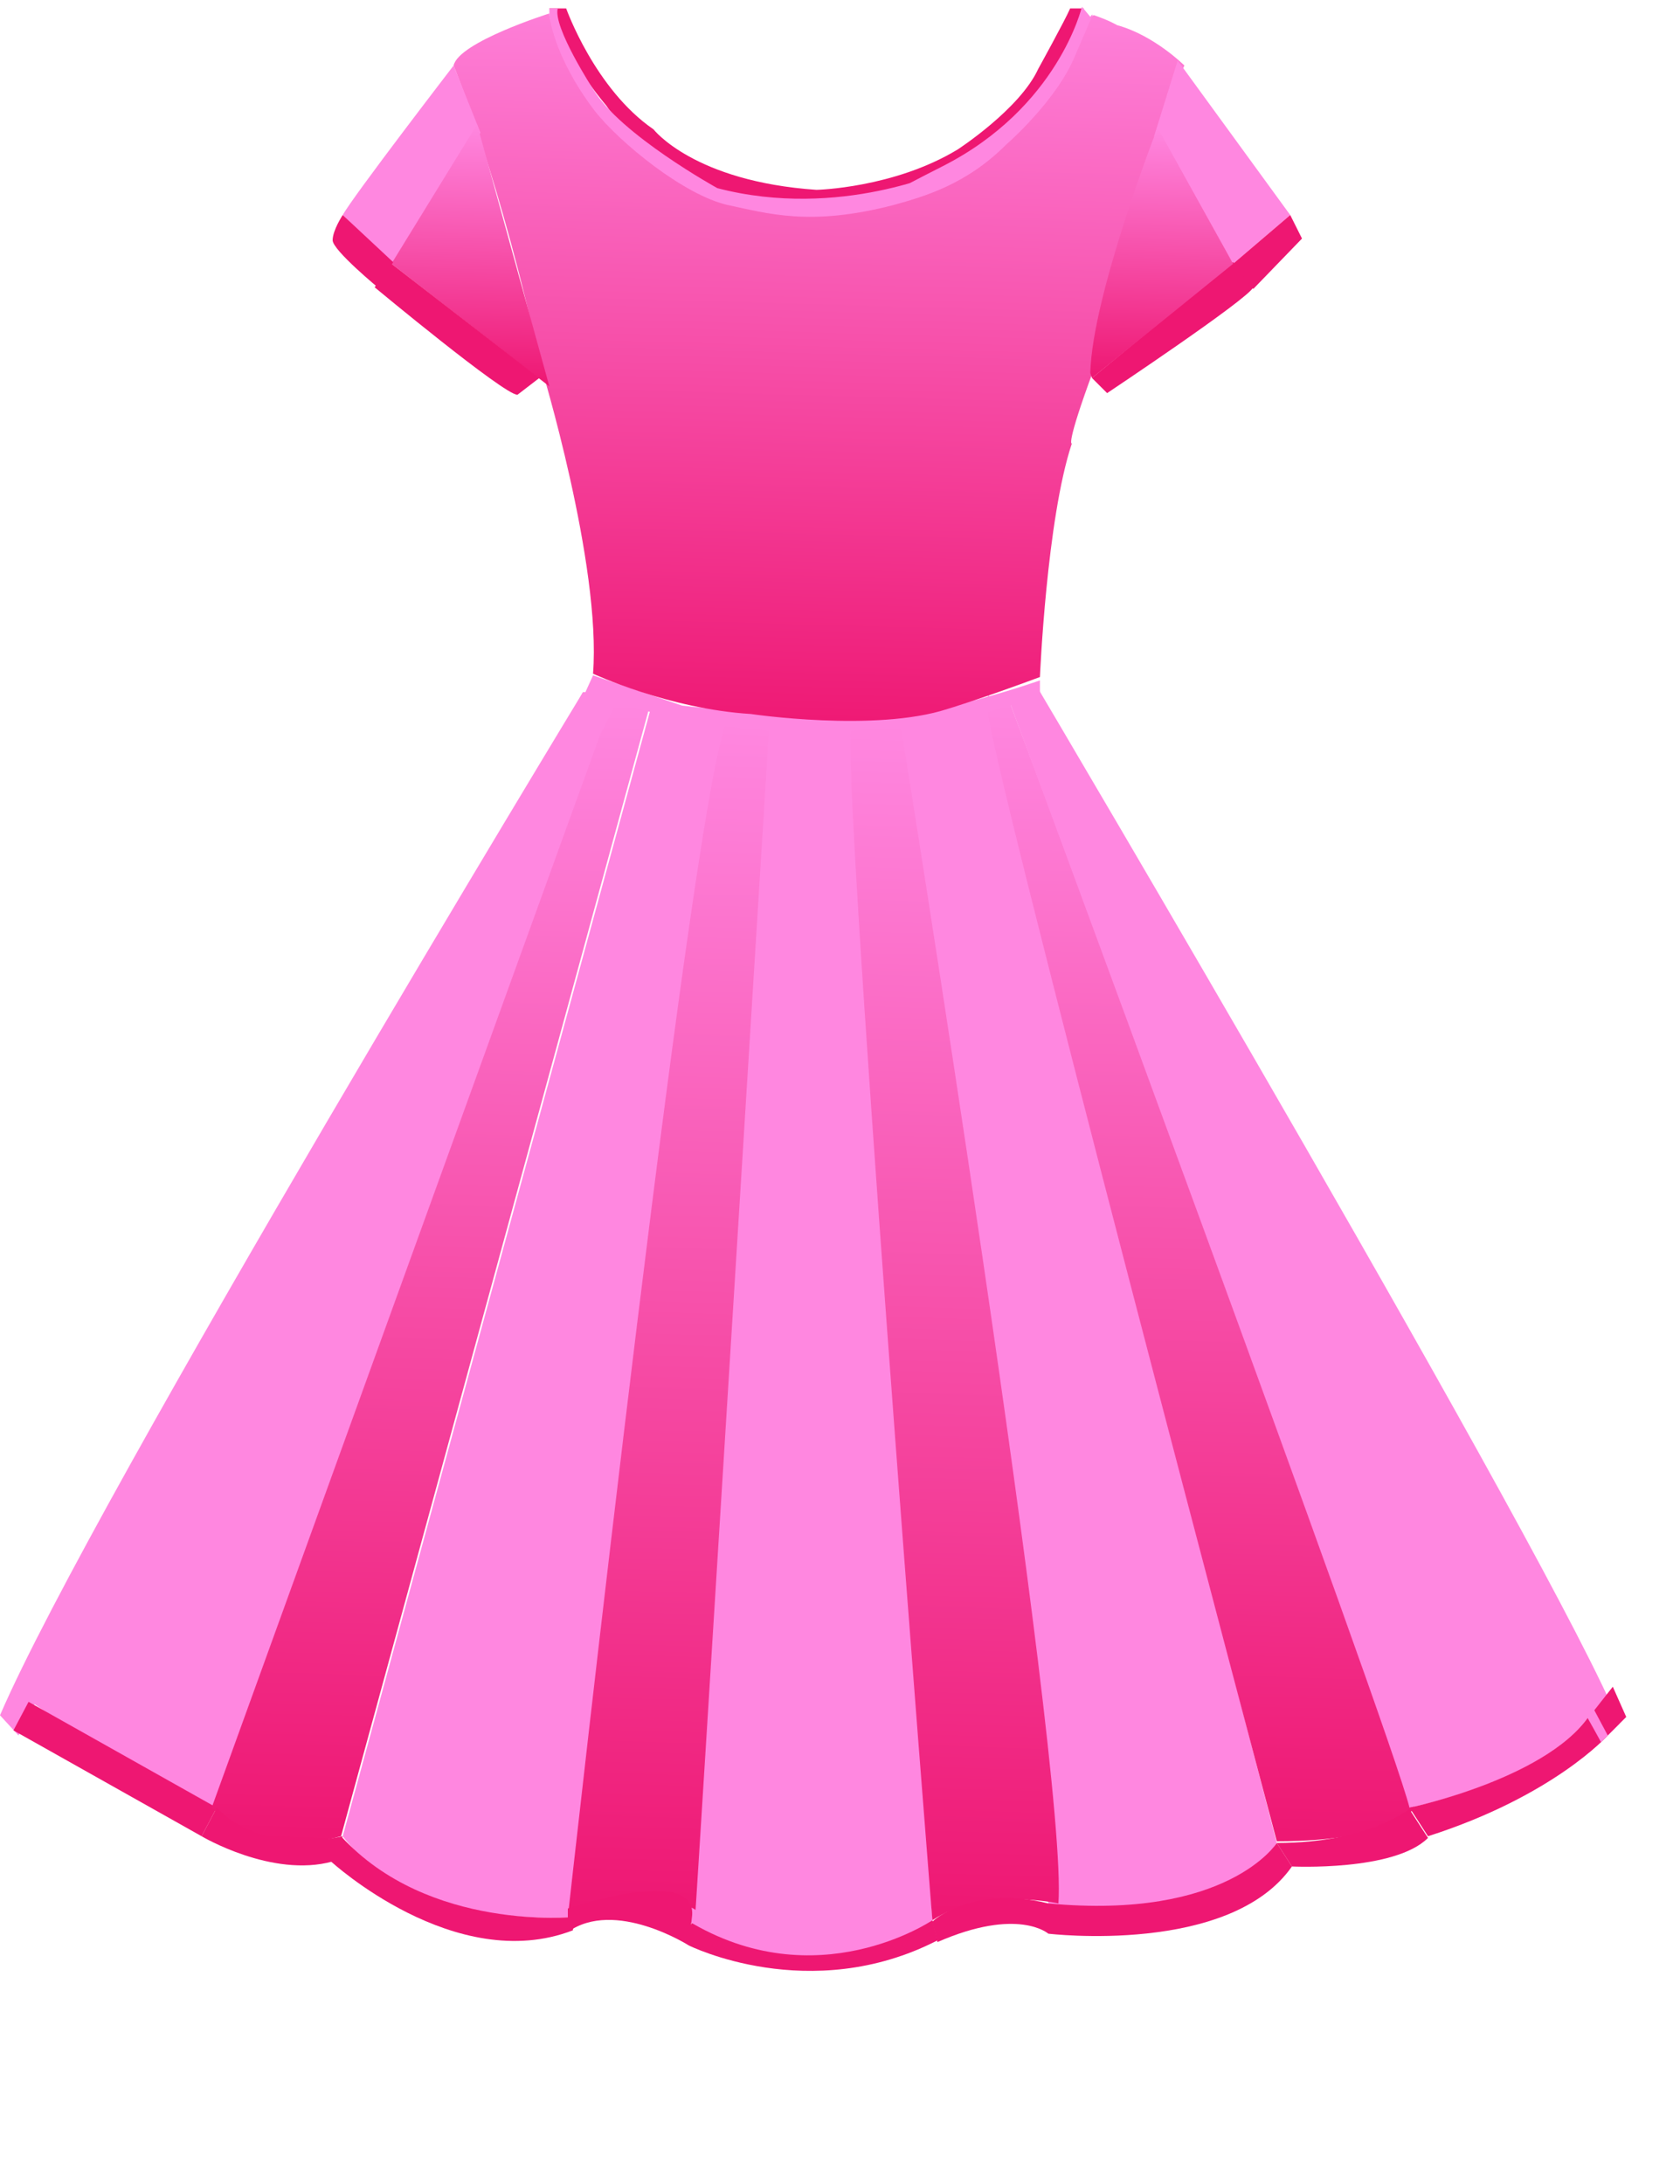<svg enable-background="new 0 0 100 130" viewBox="0 0 100 130" xmlns="http://www.w3.org/2000/svg">
<defs>
</defs>
<path fill="#FF87E0" d="M34.7,41.2c0,0-29.2,48.1-34.7,60.9l1.1,1.2l3-5.8l12.3-22c0,0,6.2-10.9,6.8-11.4s6.3-11.6,6.3-11.6
	l5.7-11.1L34.7,41.2"/>
<path fill="#EE1772" d="M40.9,114.3l0.1,1.5c0,0,7.2,3.6,14.8-0.3l-0.3-1.2c0,0-8.9,3.4-14.2,0c-5.3-3.4,0,0,0,0l-0.2,0.3"/>
<path fill="#FF87E0" d="M45.4,43l5.7,0.3l4.4,71c0,0-6.9,4.7-14.6,0c-6.2-3.8,0,0,0,0l0,0c0,0,3.4-73.7,4.9-71"/>
<path fill="#FF87E0" d="M53.2,42.8c0,0,9.1,60.8,9.2,70.6c0,0.9,0,0,0,0s9.3,2.8,13.6-3.7c0,0-17.2-66.1-17.2-68.8
	c0.1-4.4,0,1.1,0,1.1S55.5,42.6,53.2,42.8"/>
<path fill="#EE1772" d="M62.4,113.3l0,1.8c0,0,10.8,1.3,14.5-4l-0.9-1.4C76,109.7,73.1,114.3,62.4,113.3
	C52.1,112.3,62.4,113.3,62.4,113.3L62.4,113.3"/>
<linearGradient id="SVGID_1_" gradientUnits="userSpaceOnUse" x1="70.546" y1="109.585" x2="72.468" y2="42.172">
	<stop  offset="0" style="stop-color:#EE1772"/>
	<stop  offset="1" style="stop-color:#FF87E0"/>
</linearGradient>
<path fill="url(#SVGID_1_)" d="M58.8,42.2l1.3-0.4c0,0,20.6,54.7,24.1,65.8c0,0-1.2,2-8.2,2s0,0,0,0S58.4,43.3,58.8,42.2"/>
<path fill="#EE1772" d="M76,109.7l0.9,1.4c0,0,6.1,0.3,8.1-1.7l-1.1-1.7C83.9,107.6,81.6,109.7,76,109.7z"/>
<path fill="#FF87E0" d="M60.1,41.8c0,0,22.6,61,23.8,65.8c0,0,8.5-1.7,10.9-5.8c0,0-32.6-58.8-33.2-60.6c-0.6-1.8,0,0,0,0L60.1,41.8
	"/>
<path fill="#EE1772" d="M85,109.3l-1.1-1.7c0,0,8.6-1.8,10.9-5.8l0.9,1.5C95.7,103.3,92.5,106.9,85,109.3z"/>
<path fill="#FF87E0" d="M61.4,41.5l0.4-0.5c0,0,30.7,51.9,34.6,61.6c0,0-0.6,0.6-1.1,1.1C95.3,103.6,60.6,42.2,61.4,41.5"/>
<polygon fill="#EE1772" points="94.9,101.8 96,100.4 96.8,102.2 95.7,103.3 "/>
<path fill="#FF87E0" d="M34.7,41.2l-33,60c0,0,7.9,5.5,11.2,6.4c0,0,23.2-66,24.3-65.7c1.1,0.3-0.5-0.1-0.5-0.1l-1.6-0.6"/>
<polygon fill="#EE1772" points="12,109.3 12.9,107.6 1.7,101.3 0.8,103 "/>
<linearGradient id="SVGID_2_" gradientUnits="userSpaceOnUse" x1="24.648" y1="109.851" x2="26.596" y2="41.53">
	<stop  offset="0" style="stop-color:#EE1772"/>
	<stop  offset="1" style="stop-color:#FF87E0"/>
</linearGradient>
<path fill="url(#SVGID_2_)" d="M35.7,43.8l-23.1,63.8c0,0,3.1,3,7.7,1.7l18.3-67l-1.9-0.5"/>
<path fill="#EE1772" d="M12.9,107.6l-0.9,1.7c0,0,4.2,2.5,7.8,1.5l0.6-1.5C20.4,109.3,15.7,110.5,12.9,107.6
	C10.1,104.8,12.9,107.6,12.9,107.6"/>
<linearGradient id="SVGID_3_" gradientUnits="userSpaceOnUse" x1="55.748" y1="114.386" x2="57.777" y2="43.243">
	<stop  offset="0" style="stop-color:#EE1772"/>
	<stop  offset="1" style="stop-color:#FF87E0"/>
</linearGradient>
<path fill="url(#SVGID_3_)" d="M50.7,43.2l2.9-0.1c0,0,10,62,9.4,70.2c0,0-4.5-1-7.5,1C55.5,114.4,49.9,44,50.7,43.2"/>
<path fill="#FF87E0" d="M38.7,42.3l4.8,0.9c0,0-5.3,30.7-4.8,34.2c0,0-4.8,35.6-4.4,36.7c0,0-9.6,0.9-13.9-4.8L38.7,42.3"/>
<linearGradient id="SVGID_4_" gradientUnits="userSpaceOnUse" x1="38.738" y1="114.219" x2="40.779" y2="42.663">
	<stop  offset="0" style="stop-color:#EE1772"/>
	<stop  offset="1" style="stop-color:#FF87E0"/>
</linearGradient>
<path fill="url(#SVGID_4_)" d="M43.4,42.8l2.4,0.2c0,0-4.4,71-4.4,70.7c0-0.2-4.7-1.9-7.6,0.4C33.8,114.1,41.6,43.7,43.4,42.8"/>
<path fill="#EE1772" d="M41,115.8c0,0-4.4-2.8-7.2-0.8l0-1.4c0,0,7.6-2.6,7.4,0.4L41,115.8z"/>
<path fill="#EE1772" d="M62.4,113.3l0,1.8c0,0-1.8-1.6-6.6,0.5l-0.3-1.2C55.5,114.3,58,112.2,62.4,113.3z"/>
<path fill="#EE1772" d="M19.7,110.8c0,0,7.4,6.8,14.4,4.1l0.1-0.8c0,0-8.7,0.9-13.9-4.8L19.7,110.8z"/>
<path fill="#FF87E0" d="M35.3,40.2l-0.5,1.1c0,0,6.5,2.2,13,2.3c0,0,9.4,0,14.1-2.3l0-0.8c0,0-6.5,2.3-10.2,2.2c-3.6-0.1,0,0,0,0
	l0,0c0,0-5,0-11.1-0.7L35.3,40.2"/>
<linearGradient id="SVGID_5_" gradientUnits="userSpaceOnUse" x1="47.539" y1="43.981" x2="48.861" y2="-2.358">
	<stop  offset="0" style="stop-color:#EE1772"/>
	<stop  offset="1" style="stop-color:#FF87E0"/>
</linearGradient>
<path fill="url(#SVGID_5_)" d="M32.7,0.8c0,0-5.4,1.7-5.7,3.1c0,0,2.8,6.8,5.2,17.9c0,0,3.6,11.8,3.1,18.3c0,0,4.5,2.1,9.4,2.4
	c0,0,7.4,1.1,11.7-0.3c0,0,2-0.6,5.5-1.9c0,0,0.4-9.4,1.9-13.9c0,0-0.4,0.2,1.3-4.4l0.3-0.3c0,0,1.1-6.5,1.8-7.8
	c0,0,0.8-4.3,1.8-6.3c0,0,0.7-2.1,1.5-3.7c0,0-1.8-1.8-4-2.4c0,0-0.5-0.3-1.4-0.6l-0.5,0.3c0,0-5.4,10.9-12.9,11c-7.6,0.1,0,0,0,0
	S41,13.9,35.4,5.5c-5.7-8.4,0,0,0,0S32.7,2,32.7,0.8z"/>
<path fill="#FF87E0" d="M27,3.9c0,0-6,7.8-6.6,8.9c0,0,2.5,2.5,3,2.9l5.2-7.8L27,3.9z"/>
<polygon fill="#FF87E0" points="70.1,3.6 68.7,8.1 73.4,15.7 76.8,12.8 "/>
<path fill="#EE1772" d="M65,22.5l0.9,0.9c0,0,8.4-5.6,8.7-6.3l-1.2-1.5L65,22.5"/>
<polygon fill="#EE1772" points="76.8,12.8 77.5,14.2 74.6,17.2 73.4,15.7 "/>
<linearGradient id="SVGID_6_" gradientUnits="userSpaceOnUse" x1="69.059" y1="22.651" x2="69.487" y2="7.614">
	<stop  offset="0" style="stop-color:#EE1772"/>
	<stop  offset="1" style="stop-color:#FF87E0"/>
</linearGradient>
<path fill="url(#SVGID_6_)" d="M68.9,7.6c0,0-3.9,10-4,14.6l0.1,0.3l8.4-6.8L68.9,7.6z"/>
<linearGradient id="SVGID_7_" gradientUnits="userSpaceOnUse" x1="27.887" y1="22.838" x2="28.328" y2="7.364">
	<stop  offset="0" style="stop-color:#EE1772"/>
	<stop  offset="1" style="stop-color:#FF87E0"/>
</linearGradient>
<polygon fill="url(#SVGID_7_)" points="32.7,23 28.4,7.4 23.3,15.7 "/>
<path fill="#EE1772" d="M33.7,0.5c0,0,1.7,4.8,5.2,7.2c0,0,2.4,3.1,9.7,3.6c0,0,4.6-0.1,8.4-2.4c0,0,3.7-2.4,4.8-4.8
	c0,0,1.6-2.9,1.9-3.6h0.8c0,0-0.1,2.9-3.6,6.5c0,0-5.6,5.1-9.7,5c0,0-7.2,0.8-10.3-1.6c0,0-3.1-1.6-4.8-4.1c0,0-1.8-2.1-2.8-4.3
	l-0.6-1.5H33.7z"/>
<path fill="#EE1772" d="M23.3,15.7l-1,1.4c0,0,7.7,6.4,8.5,6.4l1.3-1L23.3,15.7"/>
<path fill="#EE1772" d="M20.4,12.8c0,0-0.6,0.9-0.6,1.5c0,0.6,2.8,2.9,2.8,2.9l0.8-1.6L20.4,12.8"/>
<path fill="#FF87E0" d="M32.7,0.5v0.4c0,0,0.2,2.4,2.7,5.7c1.5,1.9,5.3,5,7.9,5.6c2.4,0.5,4.9,1.3,9.9,0c1.8-0.5,4.3-1.2,6.7-3.6
	c0,0,3-2.6,4.1-5.3c0,0,0.9-2.1,1-2.3C65.1,0.7,64.9,1,64.9,1l-0.5-0.6c0,0-1.4,6-8.3,9.5c-6.9,3.5,0.3,0.2,0.3,0.2s-6.4,3-13.7,1.1
	c-7.3-1.9,0,0,0,0S36.9,8,35.3,5.3c-1.7-2.7,0,0,0,0s-2.4-3.7-2.1-4.8c0.4-1.1,0,0,0,0H32.7"/>
</svg>
